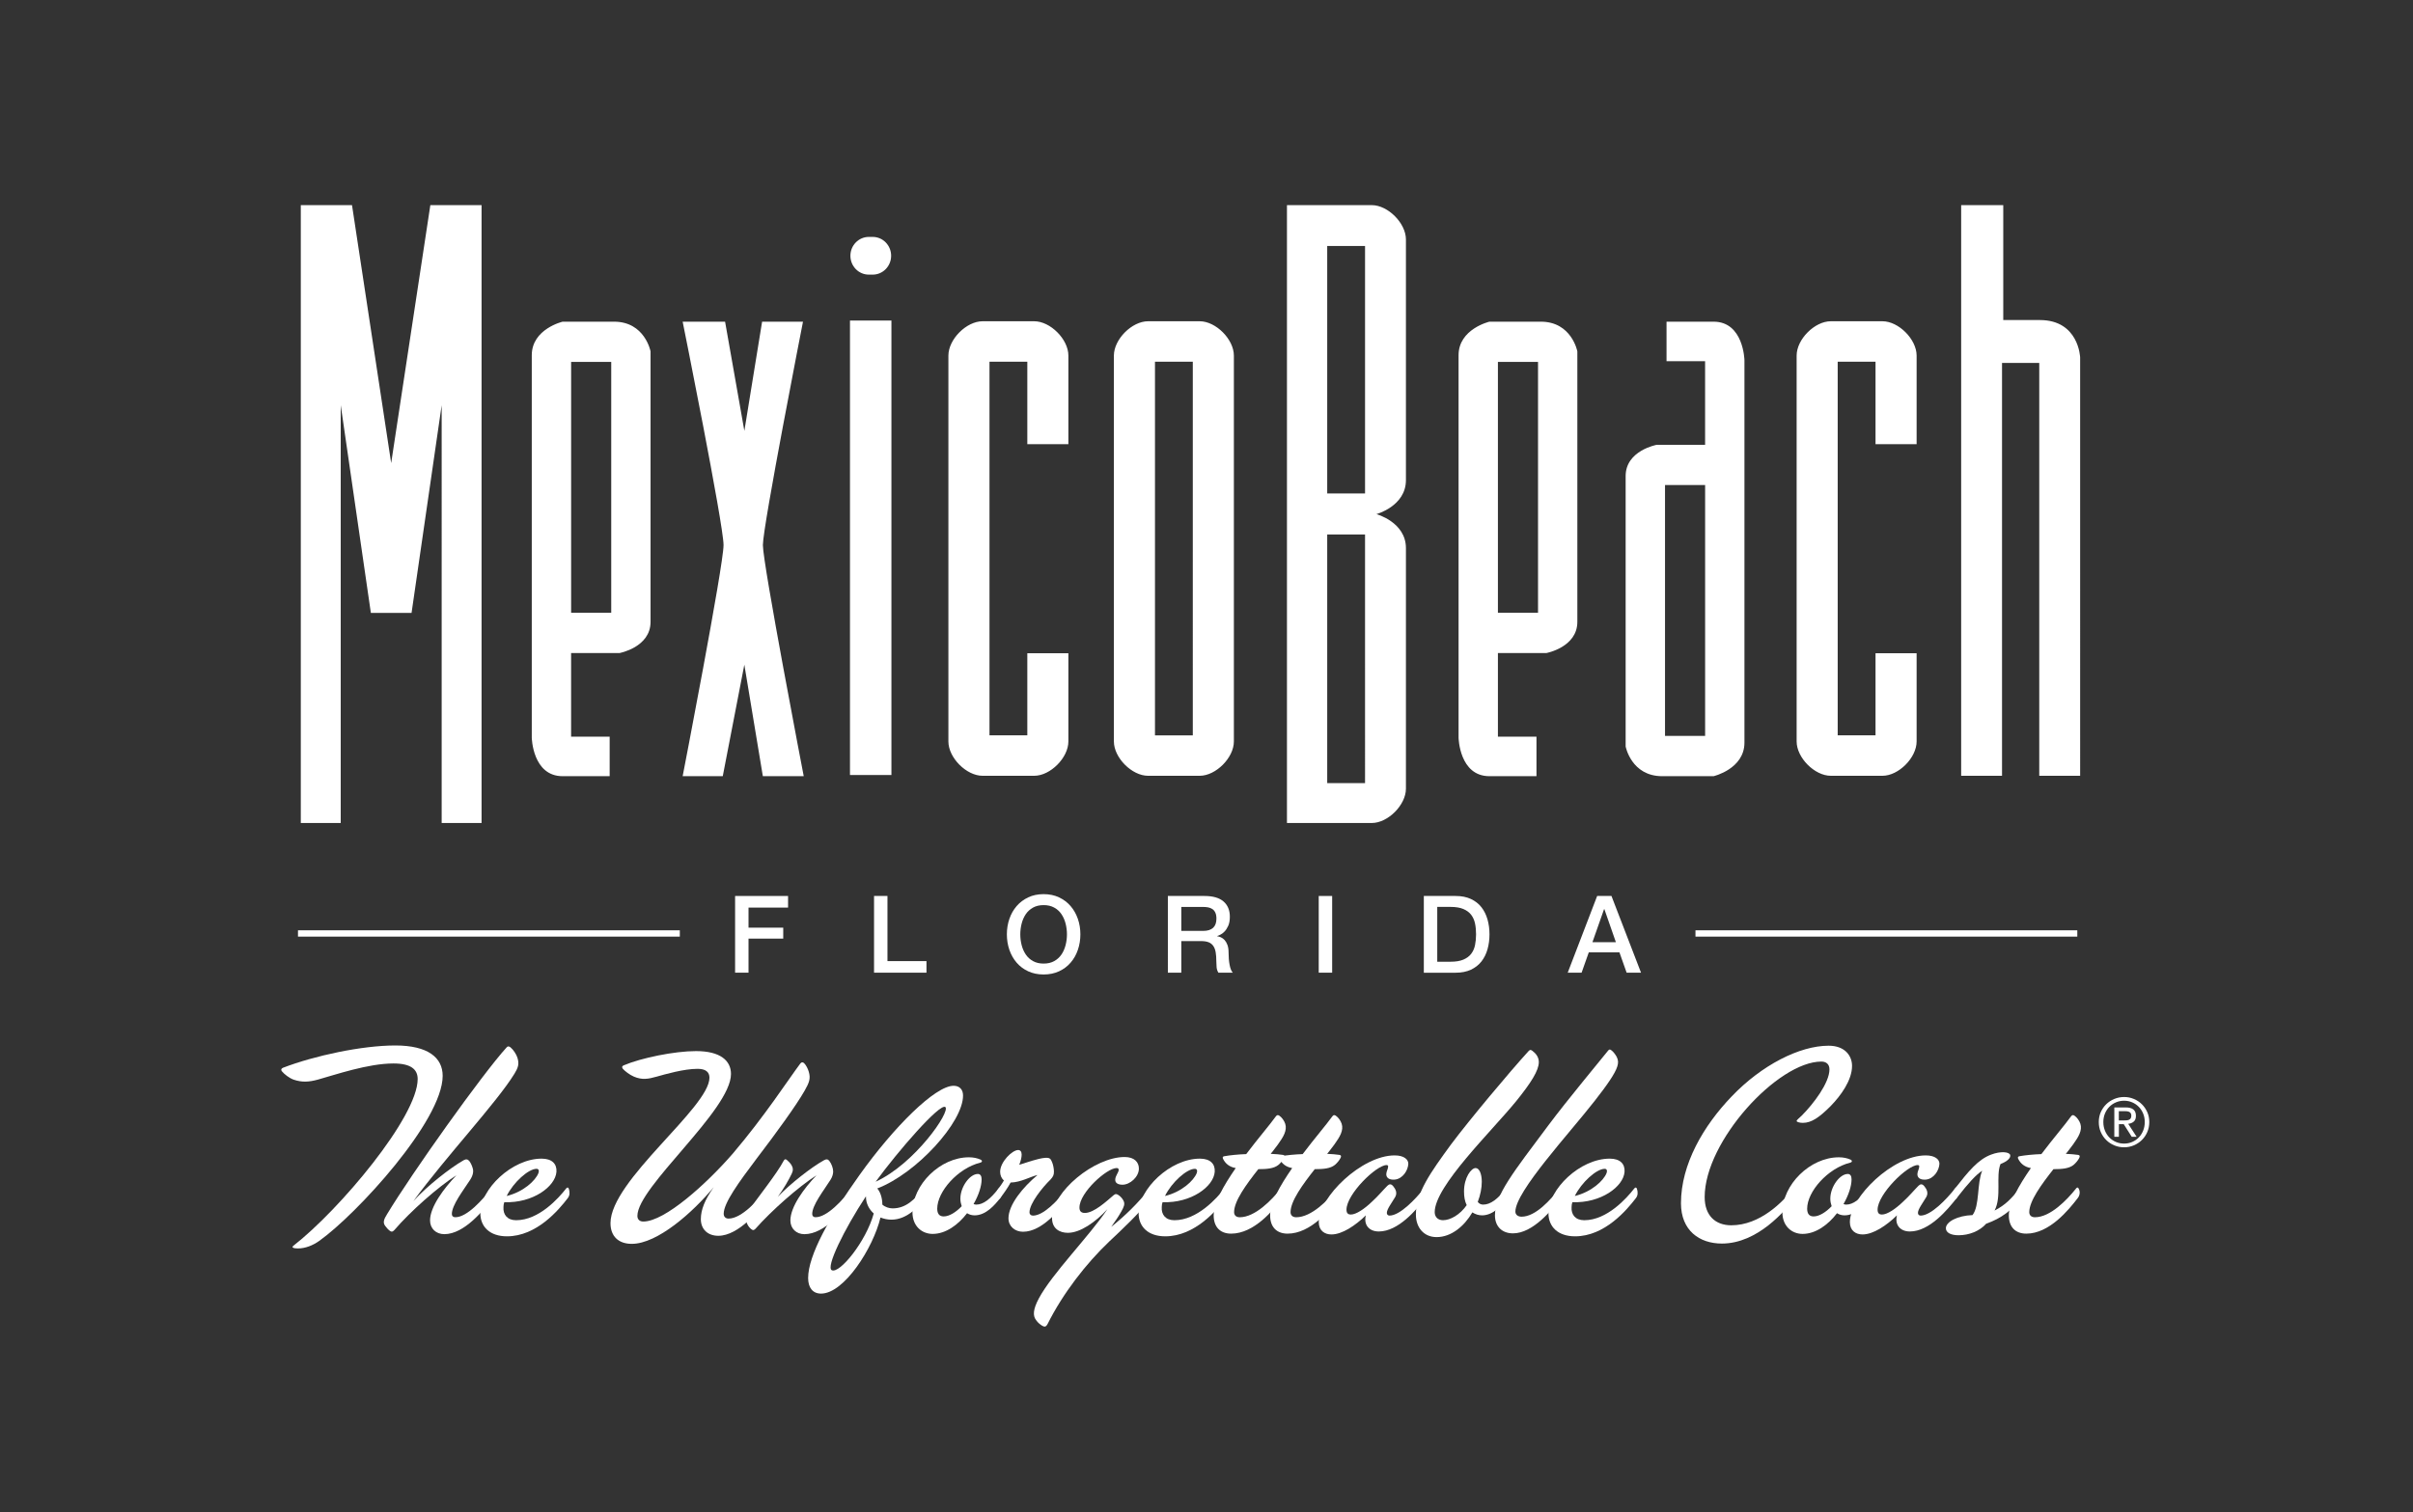<?xml version="1.0" encoding="utf-8"?>
<!-- Generator: Adobe Illustrator 24.3.0, SVG Export Plug-In . SVG Version: 6.00 Build 0)  -->
<svg version="1.1" id="Layer_1" xmlns="http://www.w3.org/2000/svg" xmlns:xlink="http://www.w3.org/1999/xlink" x="0px" y="0px"
	 viewBox="0 0 1080 677.01" style="enable-background:new 0 0 1080 677.01;" xml:space="preserve">
<rect x="0" y="0" width="1080" height="677.01" fill="#333333" stroke="none"/>
<style type="text/css">
	.st0{fill:#FFFFFF;}
</style>
<g>
	<rect x="133.37" y="416.51" class="st0" width="170.9" height="2.83"/>
	<rect x="758.85" y="416.51" class="st0" width="170.9" height="2.83"/>
	<path class="st0" d="M613.97,368.47h-37.96V91.84h37.96c7.24,0,15.29,8.09,15.29,15.36v107.83c-0.05,11.59-13.21,15.15-13.21,15.15
		s13.16,3.56,13.21,15.15v107.79C629.26,360.38,621.21,368.47,613.97,368.47 M594.03,239.3v111.31h16.93V239.3H594.03
		 M594.03,110.12v110.8h16.93v-110.8H594.03 M215.55,368.47h-17.87V181.4l-13.48,93.02h-18.21l-13.49-93.02v187.07h-17.87V91.84
		h22.92l17.53,115.49l17.53-115.49h22.93V368.47 M766.96,347.51c0,0-15.76,0-23.01,0c-13.81,0-16.35-13.29-16.35-13.29
		s0-111.74,0-121.1c0-11.44,13.93-13.98,13.93-13.98h21.63V161.7H745.9v-17.68c0,0,9.32,0,21.06,0c13.46,0,13.81,17.22,13.81,17.22
		v171.25C780.77,344.27,766.96,347.51,766.96,347.51 M745.22,217.16v112.32h17.95V217.16H745.22 M687.69,347.51c0,0-9.32,0-21.06,0
		c-13.47,0-13.81-17.22-13.81-17.22V159.04c0-11.78,13.81-15.02,13.81-15.02s15.76,0,23.01,0c13.81,0,16.34,13.29,16.34,13.29
		s0,111.74,0,121.1c0,11.43-13.92,13.98-13.92,13.98h-21.63v37.44h17.26V347.51 M670.43,162.04v112.32h17.95V162.04H670.43
		 M359.73,347.51h-18.3l-8.28-49.92l-9.66,49.92h-17.95c0,0,18.3-94.29,18.3-103.48c0-9.19-18.3-100.01-18.3-100.01h18.99
		l8.63,48.88l7.94-48.88h18.3c0,0-17.95,91.52-17.95,100.01C341.44,252.52,359.73,347.51,359.73,347.51 M272.88,347.51
		c0,0-9.32,0-21.06,0c-13.46,0-13.81-17.22-13.81-17.22V159.04c0-11.78,13.81-15.02,13.81-15.02s15.76,0,23.01,0
		c13.81,0,16.34,13.29,16.34,13.29s0,111.74,0,121.1c0,11.43-13.93,13.98-13.93,13.98h-21.63v37.44h17.26V347.51 M255.62,162.04
		v112.32h17.95V162.04H255.62 M931.02,347.33h-18.3V162.48h-16.66v184.84h-18.29V91.84h18.84v51.45h16.38
		c17.48,0,18.03,16.73,18.03,16.73V347.33 M842.54,347.33h-23.12c-7.24,0-15.29-8.09-15.29-15.36V159.19
		c0-7.27,8.06-15.36,15.29-15.36h23.12c7.24,0,15.29,8.09,15.29,15.36v39.67h-18.39v-36.93h-16.93v167.29h16.93v-36.75h18.39v39.49
		C857.83,339.24,849.78,347.33,842.54,347.33 M536.96,347.33h-23.12c-7.24,0-15.29-8.09-15.29-15.36V159.19
		c0-7.27,8.05-15.36,15.29-15.36h23.12c7.24,0,15.29,8.09,15.29,15.36v172.78C552.26,339.24,544.2,347.33,536.96,347.33
		 M516.94,161.94v167.29h16.93V161.94H516.94 M462.89,347.33h-23.12c-7.24,0-15.29-8.09-15.29-15.36V159.19
		c0-7.27,8.05-15.36,15.29-15.36h23.12c7.24,0,15.29,8.09,15.29,15.36v39.67h-18.38v-36.93h-16.93v167.29h16.93v-36.75h18.38v39.49
		C478.18,339.24,470.13,347.33,462.89,347.33 M398.98,346.99h-18.55V143.5h18.55V346.99 M390.62,122.95h-1.77
		c-4.55,0-8.23-3.78-8.23-8.44c0-4.66,3.69-8.44,8.23-8.44h1.77c4.54,0,8.23,3.78,8.23,8.44
		C398.85,119.17,395.16,122.95,390.62,122.95"/>
	<g>
		<g>
			<path class="st0" d="M939.36,502.34c0-1.58,0.3-3.06,0.9-4.42c0.6-1.36,1.42-2.55,2.45-3.55c1.03-1,2.24-1.79,3.61-2.36
				c1.37-0.57,2.83-0.86,4.38-0.86c1.52,0,2.97,0.28,4.34,0.86c1.37,0.57,2.57,1.36,3.59,2.36c1.02,1,1.83,2.19,2.44,3.55
				c0.6,1.36,0.9,2.84,0.9,4.42c0,1.62-0.3,3.12-0.9,4.5c-0.6,1.37-1.41,2.57-2.44,3.58c-1.02,1.01-2.22,1.8-3.59,2.38
				c-1.37,0.57-2.82,0.86-4.34,0.86c-1.54,0-3-0.28-4.38-0.86c-1.37-0.57-2.58-1.36-3.61-2.38c-1.03-1.01-1.85-2.2-2.45-3.58
				C939.66,505.46,939.36,503.96,939.36,502.34z M941.4,502.34c0,1.38,0.24,2.66,0.71,3.84c0.47,1.17,1.12,2.19,1.96,3.05
				c0.83,0.86,1.81,1.54,2.95,2.03c1.13,0.49,2.36,0.74,3.69,0.74c1.3,0,2.51-0.25,3.64-0.74c1.12-0.49,2.1-1.17,2.93-2.03
				s1.48-1.88,1.95-3.05c0.47-1.17,0.71-2.45,0.71-3.84c0-1.34-0.23-2.6-0.71-3.76c-0.47-1.16-1.12-2.17-1.95-3.02
				c-0.83-0.85-1.81-1.52-2.93-2.01c-1.12-0.49-2.34-0.74-3.64-0.74c-1.32,0-2.55,0.25-3.69,0.74c-1.13,0.49-2.11,1.16-2.95,2.01
				c-0.83,0.85-1.48,1.86-1.96,3.02C941.64,499.74,941.4,500.99,941.4,502.34z M946.31,495.81h5.08c1.56,0,2.72,0.31,3.47,0.93
				s1.13,1.56,1.13,2.83c0,1.19-0.33,2.05-0.99,2.6c-0.66,0.55-1.48,0.88-2.46,0.98l3.76,5.8h-2.19l-3.58-5.65h-2.16v5.65h-2.05
				V495.81z M948.35,501.64h2.13c0.44,0,0.87-0.01,1.29-0.04c0.42-0.03,0.79-0.12,1.11-0.25c0.32-0.14,0.58-0.36,0.77-0.65
				c0.19-0.29,0.28-0.7,0.28-1.22c0-0.44-0.09-0.79-0.25-1.05c-0.17-0.26-0.39-0.46-0.66-0.6c-0.27-0.14-0.58-0.23-0.93-0.28
				s-0.7-0.07-1.04-0.07h-2.71V501.64z"/>
		</g>
	</g>
	<g>
		<path class="st0" d="M186.94,483.11c0-4.33-3.01-6.98-10.83-6.98c-11.43,0-26,5.05-33.82,7.22c-3.97,1.08-7.1,1.32-10.95,0
			c-1.93-0.72-4.09-2.41-5.18-3.73c-0.48-0.6-0.36-1.2,0.48-1.56c14.08-5.42,35.39-9.99,50.31-9.99c14.56,0,21.18,5.42,21.18,13.6
			c0,20.1-38.52,61.99-55.25,73.9c-2.89,2.05-6.26,3.37-9.51,3.37c-1.81,0-3.13-0.36-2.05-1.2
			C151.91,541.72,186.94,500.08,186.94,483.11z"/>
		<path class="st0" d="M185.01,537.75c6.14-6.74,16.37-14.8,22.51-18.3c1.08-0.6,1.81-0.48,2.53,0.36c0.72,0.96,1.2,2.05,1.57,3.37
			c0.36,1.32,0.12,3.01-1.2,5.05c-3.13,4.82-8.18,11.31-8.18,15.29c0,0.96,0.6,1.45,1.56,1.45c5.3,0,12.28-7.95,16.13-12.88
			c0.48-0.6,0.96-0.6,1.2,0.12c0.48,1.45,0.48,3.01-0.48,4.21c-4.09,5.18-12.76,16.13-21.79,16.13c-3.73,0-6.38-2.53-6.38-6.14
			c0-6.14,6.26-14.44,11.8-20.22c-8.06,5.05-20.7,16.25-27.8,24.55c-0.84,0.84-1.2,0.84-1.93,0.36c-0.84-0.6-1.56-1.45-2.17-2.28
			c-1.08-1.45-0.6-2.89,0.84-5.18c11.19-18.53,42.61-62.71,53.56-74.74c0.48-0.6,1.08-0.48,1.69,0c1.32,1.08,2.65,3.13,3.13,4.69
			c0.84,2.77,0.36,4.33-1.32,7.1C222.2,493.82,199.82,517.53,185.01,537.75z"/>
		<path class="st0" d="M226.9,553.52c-7.7,0-11.91-4.33-11.91-10.35c0-10.71,14.08-24.43,27.44-24.43c4.69,0,6.86,2.41,6.62,5.9
			c-0.48,6.62-10.59,14.08-23.35,13.6c-0.24,0.72-0.36,1.45-0.36,2.17c-0.24,3.37,1.69,5.9,5.66,5.9c10.23,0,19.02-9.87,22.39-14.2
			c0.48-0.6,0.96-0.6,1.2,0.12c0.48,1.45,0.48,3.01-0.48,4.21C250.13,541.6,240.26,553.52,226.9,553.52z M240.98,525.23
			c0.36-0.96,0.24-1.93-0.84-1.93c-3.61,0-10.35,6.02-13.36,12.16C234.24,533.66,239.66,528.6,240.98,525.23z"/>
		<path class="st0" d="M323.91,543.41c0,1.32,0.84,2.17,2.17,2.17c5.9,0,13.36-8.42,17.33-13.48c0.48-0.6,0.84-0.6,1.2,0.12
			c0.48,1.45,0.36,3.01-0.48,4.21c-4.09,5.18-13.48,16.85-22.63,16.85c-4.82,0-7.82-3.01-7.82-7.46c0-4.09,1.69-8.54,5.78-14.32
			c-9.27,11.19-25.16,25.39-36.71,25.39c-5.9,0-9.51-3.37-9.51-9.27c0-19.14,44.29-51.76,44.29-65.12c0-2.53-1.69-3.97-5.3-3.97
			c-6.14,0-14.44,2.41-18.29,3.49s-6.5,1.57-10.23,0c-1.93-0.84-3.97-2.41-4.93-3.49c-0.48-0.6-0.48-1.2,0.36-1.56
			c7.95-3.37,22.87-6.38,32.38-6.38c10.95,0,15.65,4.33,15.65,10.23c0,16.25-41.89,50.55-41.89,63.55c0,1.56,0.96,2.53,2.65,2.53
			c9.63,0,28.28-16.85,40.08-30.45c14.32-16.85,24.8-33.1,30.21-40.32c0.48-0.6,1.08-0.72,1.69-0.12c0.96,0.96,1.69,2.53,2.05,3.73
			c0.96,3.13,0.24,4.93-1.81,8.55c-3.61,6.38-12.76,19.02-21.42,30.33C330.65,529.33,323.91,538.59,323.91,543.41z"/>
		<path class="st0" d="M360.02,552.56c-3.61,0-6.26-2.53-6.26-6.14c0-6.14,6.14-14.44,11.68-20.22
			c-7.94,5.05-20.1,15.77-27.32,23.95c-0.6,0.6-1.08,0.84-1.93,0.12c-1.32-1.08-2.29-2.89-2.29-4.57c0-1.32,0.6-2.65,1.69-4.33
			c3.49-5.18,12.15-15.89,15.16-21.67c0.48-0.84,0.84-0.84,1.45-0.36c0.72,0.6,1.56,1.45,2.05,2.28c0.72,1.2,0.84,2.41,0.12,3.85
			c-1.32,2.77-3.73,6.98-6.26,10.35c5.54-5.78,15.04-13.24,20.7-16.37c1.08-0.6,1.8-0.48,2.41,0.36c0.96,1.2,1.69,3.25,1.69,4.69
			c0,1.08-0.36,2.41-1.2,3.73c-3.13,4.93-8.18,11.31-8.18,15.29c0,0.96,0.6,1.45,1.45,1.45c5.3,0,12.16-7.7,16.25-12.88
			c0.48-0.6,0.84-0.48,1.08,0.12c0.6,1.56,0.48,3.01-0.36,4.21C377.95,541.6,369.16,552.56,360.02,552.56z"/>
		<path class="st0" d="M394.92,539.32c1.2,1.08,3.01,1.69,4.58,1.69c6.02,0,9.99-4.09,13.84-8.91c0.48-0.6,0.96-0.48,1.2,0.24
			c0.6,1.32,0.48,3.01-0.48,4.09c-2.29,3.01-7.7,9.63-15.05,9.63c-1.8,0-3.37-0.36-4.93-0.96c-3.25,13.6-16.25,34.06-26.6,34.06
			c-3.73,0-5.78-2.65-5.78-6.98c0-10.11,9.63-27.44,22.99-46.1c15.29-21.42,33.82-39.96,42.13-39.96c2.65,0,4.21,1.68,4.21,4.33
			c0.12,11.91-20.82,34.91-38.39,41.64C393.96,533.54,394.92,536.31,394.92,539.32z M387.58,535.83c0-0.12,0-0.12,0-0.24
			c-9.75,14.8-18.05,31.77-15.29,33.1c3.49,1.69,15.29-12.76,18.78-25.39C388.9,541.36,387.58,538.71,387.58,535.83z M423.09,495.62
			c-2.53-1.69-21.07,19.62-31.17,33.46C409.48,521.02,425.61,497.55,423.09,495.62z"/>
		<path class="st0" d="M436.21,544.13c-1.32,0-2.41-0.36-3.37-0.96c-3.97,5.18-9.51,9.27-15.41,9.27c-4.81,0-9.03-3.49-9.03-9.63
			c0-12.4,12.4-24.67,25.28-24.67c1.93,0,3.73,0.36,5.3,1.08c0.72,0.36,0.72,1.08-0.24,1.32c-10.11,2.53-19.26,13-19.26,20.58
			c0,2.17,0.84,3.49,2.89,3.49c2.53,0,5.54-1.93,8.07-4.57c-0.36-1.09-0.6-2.17-0.6-3.37c0-5.3,4.21-11.07,7.82-11.07
			c1.08,0,1.69,0.84,1.69,2.41c0,3.01-1.33,7.1-3.61,11.07c0.36,0.12,0.72,0.24,1.2,0.24c3.13,0,6.26-2.41,9.99-7.22
			c0.48-0.6,0.96-0.6,1.2,0.12c0.48,1.45,0.48,3.01-0.48,4.21C445.35,539.32,441.38,544.13,436.21,544.13z"/>
		<path class="st0" d="M457.87,551.47c-3.61,0-6.5-2.41-6.5-6.02c0-6.14,6.62-14.08,13-19.38c-3.25,0.72-7.34,3.25-12.04,3.37
			c-1.32,2.41-3.01,4.81-4.69,6.98c-0.48,0.6-0.96,0.6-1.2-0.12c-0.48-1.45-0.48-3.01,0.48-4.21c0.72-0.96,1.69-2.28,2.41-3.61
			c-1.08-0.84-1.69-2.29-1.69-3.85c0-4.45,5.42-9.75,8.07-9.75c0.96,0,1.56,0.72,1.56,2.05c0,1.2-0.36,2.77-1.08,4.57
			c2.77-0.84,8.31-2.89,11.68-3.13c2.05-0.12,2.41,0.48,3.01,1.93c0.48,1.08,0.84,3.01,0.84,4.21c0,1.56-0.36,2.29-1.56,3.61
			c-3.61,3.49-9.39,10.71-9.39,14.68c0,0.84,0.6,1.45,1.56,1.45c4.57,0,10.83-6.38,15.29-12.16c0.48-0.6,0.96-0.6,1.2,0.12
			c0.48,1.45,0.48,3.01-0.48,4.21C474.24,541.6,466.41,551.47,457.87,551.47z"/>
		<path class="st0" d="M496.38,555.93c-10.23,9.75-20.58,22.99-27.56,36.95c-0.6,1.09-1.2,1.33-2.29,0.72
			c-0.96-0.6-1.93-1.32-2.77-2.53c-1.56-1.93-1.44-4.81,1.2-9.75c5.9-11.07,22.51-27.8,30.69-39.96
			c-5.29,5.78-12.15,10.59-17.69,10.59c-3.61,0-7.1-1.8-7.1-6.62c0-11.8,19.02-27.32,32.5-27.32c4.45,0,6.38,2.41,6.38,5.18
			c0,3.73-3.97,7.22-7.34,7.22c-1.93,0-3.25-0.72-3.25-2.17c0-1.8,1.45-3.13,1.56-4.45c0-0.6-0.36-0.84-0.96-0.84
			c-4.34,0-16.61,10.95-16.61,17.69c0,1.57,0.72,2.41,2.41,2.41c4.09,0,9.63-5.18,12.88-7.95c0.84-0.72,1.45-0.6,2.41,0.12
			c0.84,0.6,1.56,1.45,2.04,2.41c0.72,1.45,0.12,2.77-0.96,4.69c-1.2,2.17-2.77,4.45-4.58,6.98c6.14-4.93,11.92-10.47,17.21-17.21
			c0.48-0.72,0.96-0.6,1.2,0.12c0.48,1.45,0.48,3.01-0.48,4.21C509.74,543.41,502.28,550.39,496.38,555.93z"/>
		<path class="st0" d="M521.54,553.52c-7.7,0-11.92-4.33-11.92-10.35c0-10.71,14.08-24.43,27.44-24.43c4.69,0,6.86,2.41,6.62,5.9
			c-0.48,6.62-10.59,14.08-23.35,13.6c-0.24,0.72-0.36,1.45-0.36,2.17c-0.24,3.37,1.69,5.9,5.66,5.9c10.23,0,19.02-9.87,22.39-14.2
			c0.48-0.6,0.96-0.6,1.2,0.12c0.48,1.45,0.48,3.01-0.48,4.21C544.77,541.6,534.9,553.52,521.54,553.52z M535.62,525.23
			c0.36-0.96,0.24-1.93-0.84-1.93c-3.61,0-10.35,6.02-13.36,12.16C528.88,533.66,534.29,528.6,535.62,525.23z"/>
		<path class="st0" d="M552.35,542.69c0,1.45,0.96,2.29,2.53,2.29c6.86,0,14.32-7.7,18.42-12.88c0.48-0.6,0.84-0.6,1.2,0.12
			c0.72,1.32,0.48,3.01-0.48,4.21c-3.97,5.18-12.64,15.89-22.99,15.89c-4.93,0-7.82-3.01-7.82-8.18c0-5.54,4.45-13.36,9.87-21.18
			c-2.77-0.48-4.58-1.93-5.66-4.09c-0.36-0.72-0.12-1.08,0.48-1.2c2.65-0.48,6.38-0.84,9.87-0.96c5.18-6.86,10.47-13,13.24-16.85
			c0.48-0.6,0.84-0.84,1.57-0.36c1.08,0.72,2.17,2.17,2.65,3.61c0.96,3.01-0.84,5.9-3.25,9.27c-1.56,2.17-3.25,4.21-3.25,4.21
			c2.17,0.12,4.09,0.24,5.54,0.48c0.72,0.12,0.84,0.6,0.48,1.32c-0.6,1.2-1.56,2.29-2.53,3.13c-2.04,1.69-5.3,1.93-9.03,1.93
			C557.77,530.29,552.35,537.75,552.35,542.69z"/>
		<path class="st0" d="M577.62,542.69c0,1.45,0.96,2.29,2.53,2.29c6.86,0,14.32-7.7,18.42-12.88c0.48-0.6,0.84-0.6,1.2,0.12
			c0.72,1.32,0.48,3.01-0.48,4.21c-3.97,5.18-12.64,15.89-22.99,15.89c-4.93,0-7.82-3.01-7.82-8.18c0-5.54,4.45-13.36,9.87-21.18
			c-2.77-0.48-4.58-1.93-5.66-4.09c-0.36-0.72-0.12-1.08,0.48-1.2c2.65-0.48,6.38-0.84,9.87-0.96c5.18-6.86,10.47-13,13.24-16.85
			c0.48-0.6,0.84-0.84,1.57-0.36c1.08,0.72,2.17,2.17,2.65,3.61c0.96,3.01-0.84,5.9-3.25,9.27c-1.56,2.17-3.25,4.21-3.25,4.21
			c2.17,0.12,4.09,0.24,5.54,0.48c0.72,0.12,0.84,0.6,0.48,1.32c-0.6,1.2-1.56,2.29-2.53,3.13c-2.04,1.69-5.3,1.93-9.03,1.93
			C583.04,530.29,577.62,537.75,577.62,542.69z"/>
		<path class="st0" d="M617.1,551.35c-4.34,0-6.86-3.01-5.78-7.22c-4.69,4.57-10.59,8.55-15.41,8.55c-3.01,0-5.66-1.69-5.66-5.54
			c0-11.2,19.26-29.85,33.94-29.85c4.21,0,6.14,1.81,6.14,3.73c-0.12,3.01-2.53,6.74-6.02,7.1c-2.77,0.24-3.85-0.96-3.85-2.41
			c0-1.2,0.84-2.41,0.84-3.49c0-0.36-0.24-0.6-0.72-0.6c-4.57,0-17.93,13-17.93,19.98c0,1.69,0.84,2.17,1.93,2.17
			c2.41,0,6.14-2.53,9.63-5.9c2.53-2.29,4.93-5.18,6.74-6.98c0.84-0.84,1.69-0.96,2.65,0.24c0.96,1.2,1.93,2.89,0.84,4.81
			c-1.56,2.65-3.73,5.42-3.73,7.1c0,0.72,0.48,1.2,1.2,1.2c4.58,0,11.55-7.22,15.41-12.16c0.48-0.6,0.72-0.6,1.08,0.12
			c0.72,1.32,0.48,3.01-0.36,4.21C633.95,541.6,625.89,551.35,617.1,551.35z"/>
		<path class="st0" d="M642.14,542.69c0,2.17,1.44,3.61,3.73,3.61c3.25,0,7.58-2.41,10.59-6.74c-0.84-1.69-1.2-3.73-1.2-6.14
			c0-6.26,3.25-10.47,5.18-10.47c1.69,0,2.77,2.65,2.77,6.14c0,2.77-0.6,5.9-1.8,9.03c0.6,0.84,1.56,1.2,2.41,1.2
			c3.25,0,6.5-2.41,10.23-7.22c0.48-0.6,0.96-0.6,1.2,0.12c0.48,1.45,0.48,3.01-0.48,4.21c-2.29,2.89-6.26,7.7-11.43,7.7
			c-1.57,0-3.01-0.48-4.34-1.33c-3.61,6.14-9.39,11.07-16.01,11.07c-5.66,0-9.27-4.21-9.27-10.11c0-9.75,6.62-18.9,15.65-31.29
			c8.19-10.95,26.12-32.38,34.79-41.89c0.72-0.72,0.96-0.6,1.69-0.12c1.56,1.2,2.89,2.77,2.89,5.06c0,3.73-3.49,9.27-10.11,17.45
			C667.54,506.58,642.14,531.01,642.14,542.69z"/>
		<path class="st0" d="M681.02,544.73c6.26,0,12.88-7.46,16.97-12.64c0.48-0.6,0.84-0.48,1.08,0.12c0.6,1.56,0.48,3.01-0.36,4.21
			c-4.09,5.18-12.52,15.77-21.54,15.77c-4.93,0-8.07-3.13-8.07-8.06c0-9.03,8.18-19.26,23.83-40.2
			c8.43-11.31,23.59-29.49,26.84-33.58c0.48-0.6,0.84-0.6,1.45-0.12c0.96,0.72,1.93,2.05,2.41,3.01c0.72,1.45,0.72,2.65,0.24,4.21
			c-0.96,3.13-4.45,8.18-10.11,15.41c-11.44,14.69-35.51,40.56-35.51,49.59C678.25,543.89,679.45,544.73,681.02,544.73z"/>
		<path class="st0" d="M704.97,553.52c-7.7,0-11.92-4.33-11.92-10.35c0-10.71,14.08-24.43,27.44-24.43c4.69,0,6.86,2.41,6.62,5.9
			c-0.48,6.62-10.59,14.08-23.35,13.6c-0.24,0.72-0.36,1.45-0.36,2.17c-0.24,3.37,1.69,5.9,5.66,5.9c10.23,0,19.02-9.87,22.39-14.2
			c0.48-0.6,0.96-0.6,1.2,0.12c0.48,1.45,0.48,3.01-0.48,4.21C728.19,541.6,718.32,553.52,704.97,553.52z M719.05,525.23
			c0.36-0.96,0.24-1.93-0.84-1.93c-3.61,0-10.35,6.02-13.36,12.16C712.31,533.66,717.72,528.6,719.05,525.23z"/>
		<path class="st0" d="M775.13,490.81c13.24-13.84,30.21-22.63,43.33-22.63c7.34,0,10.47,4.57,10.47,9.03
			c0,6.38-4.93,13.24-9.63,18.05c-5.06,5.06-8.55,7.46-12.4,7.46c-1.32,0-2.77-0.36-2.77-0.84s1.2-1.32,2.29-2.41
			c5.29-5.3,12.4-14.69,12.4-20.7c0-2.29-1.45-3.49-3.61-3.49c-19.5,0-52.24,35.63-52.24,60.66c0,8.31,4.81,12.64,11.91,12.64
			c12.88,0,23.11-10.47,27.8-16.49c0.48-0.6,0.84-0.6,1.08,0.12c0.6,1.45,0.48,3.01-0.36,4.21c-4.34,5.42-16.61,20.34-32.74,20.34
			c-10.11,0-18.3-5.9-18.3-18.06C752.38,521.26,762.38,504.05,775.13,490.81z"/>
		<path class="st0" d="M825.57,544.13c-1.32,0-2.41-0.36-3.37-0.96c-3.97,5.18-9.51,9.27-15.41,9.27c-4.81,0-9.03-3.49-9.03-9.63
			c0-12.4,12.4-24.67,25.28-24.67c1.93,0,3.73,0.36,5.3,1.08c0.72,0.36,0.72,1.08-0.24,1.32c-10.11,2.53-19.26,13-19.26,20.58
			c0,2.17,0.84,3.49,2.89,3.49c2.53,0,5.54-1.93,8.07-4.57c-0.36-1.09-0.6-2.17-0.6-3.37c0-5.3,4.21-11.07,7.82-11.07
			c1.08,0,1.69,0.84,1.69,2.41c0,3.01-1.33,7.1-3.61,11.07c0.36,0.12,0.72,0.24,1.2,0.24c3.13,0,6.26-2.41,9.99-7.22
			c0.48-0.6,0.96-0.6,1.2,0.12c0.48,1.45,0.48,3.01-0.48,4.21C834.71,539.32,830.74,544.13,825.57,544.13z"/>
		<path class="st0" d="M854.81,551.35c-4.34,0-6.86-3.01-5.78-7.22c-4.69,4.57-10.59,8.55-15.41,8.55c-3.01,0-5.66-1.69-5.66-5.54
			c0-11.2,19.26-29.85,33.94-29.85c4.21,0,6.14,1.81,6.14,3.73c-0.12,3.01-2.53,6.74-6.02,7.1c-2.77,0.24-3.85-0.96-3.85-2.41
			c0-1.2,0.84-2.41,0.84-3.49c0-0.36-0.24-0.6-0.72-0.6c-4.57,0-17.93,13-17.93,19.98c0,1.69,0.84,2.17,1.93,2.17
			c2.41,0,6.14-2.53,9.63-5.9c2.53-2.29,4.93-5.18,6.74-6.98c0.84-0.84,1.69-0.96,2.65,0.24c0.96,1.2,1.93,2.89,0.84,4.81
			c-1.56,2.65-3.73,5.42-3.73,7.1c0,0.72,0.48,1.2,1.2,1.2c4.58,0,11.55-7.22,15.41-12.16c0.48-0.6,0.72-0.6,1.08,0.12
			c0.72,1.32,0.48,3.01-0.36,4.21C871.66,541.6,863.6,551.35,854.81,551.35z"/>
		<path class="st0" d="M888.99,547.86c-3.01,3.37-7.7,5.18-12.4,5.18c-3.49,0-5.66-1.2-5.66-3.13c0-2.89,5.18-5.66,11.92-5.9
			c3.25-4.21,1.93-14.2,4.33-19.86c-2.89,1.93-5.9,5.18-11.44,12.28c-0.48,0.6-0.84,0.6-1.2-0.12c-0.48-1.45-0.48-3.01,0.48-4.21
			c6.02-7.7,10.35-13,16.13-15.16c4.45-1.69,8.07-1.2,8.55,0.12c0.36,1.32-1.2,2.89-4.33,4.09c-2.17,5.42,0.6,14.69-2.65,20.82
			c4.93-2.53,7.46-5.29,11.19-9.87c0.48-0.6,0.84-0.48,1.08,0.12c0.6,1.56,0.6,3.01-0.36,4.21
			C900.55,541.72,895.85,545.46,888.99,547.86z"/>
		<path class="st0" d="M908.25,542.69c0,1.45,0.96,2.29,2.53,2.29c6.86,0,14.32-7.7,18.42-12.88c0.48-0.6,0.84-0.6,1.2,0.12
			c0.72,1.32,0.48,3.01-0.48,4.21c-3.97,5.18-12.64,15.89-22.99,15.89c-4.93,0-7.82-3.01-7.82-8.18c0-5.54,4.45-13.36,9.87-21.18
			c-2.77-0.48-4.58-1.93-5.66-4.09c-0.36-0.72-0.12-1.08,0.48-1.2c2.65-0.48,6.38-0.84,9.87-0.96c5.18-6.86,10.47-13,13.24-16.85
			c0.48-0.6,0.84-0.84,1.56-0.36c1.08,0.72,2.17,2.17,2.65,3.61c0.96,3.01-0.84,5.9-3.25,9.27c-1.56,2.17-3.25,4.21-3.25,4.21
			c2.17,0.12,4.09,0.24,5.54,0.48c0.72,0.12,0.84,0.6,0.48,1.32c-0.6,1.2-1.56,2.29-2.53,3.13c-2.04,1.69-5.3,1.93-9.03,1.93
			C913.67,530.29,908.25,537.75,908.25,542.69z"/>
	</g>
	<g>
		<path class="st0" d="M329.01,401.14h23.71v5.2h-17.7v8.99h15.54v4.9h-15.54v15.25h-6.01V401.14z"/>
		<path class="st0" d="M391.2,401.14h6.01v29.15h17.46v5.19H391.2V401.14z"/>
		<path class="st0" d="M467.1,400.32c2.56,0,4.87,0.48,6.9,1.44c2.04,0.96,3.76,2.26,5.17,3.9c1.41,1.64,2.49,3.54,3.25,5.72
			c0.75,2.18,1.13,4.49,1.13,6.93c0,2.47-0.38,4.79-1.13,6.97c-0.75,2.18-1.83,4.09-3.25,5.72c-1.41,1.64-3.13,2.93-5.17,3.87
			c-2.04,0.94-4.34,1.42-6.9,1.42c-2.57,0-4.87-0.48-6.9-1.42c-2.04-0.94-3.76-2.24-5.17-3.87c-1.41-1.64-2.49-3.54-3.25-5.72
			c-0.75-2.18-1.13-4.5-1.13-6.97c0-2.44,0.38-4.74,1.13-6.93c0.75-2.18,1.84-4.09,3.25-5.72c1.41-1.64,3.14-2.93,5.17-3.9
			C462.23,400.8,464.53,400.32,467.1,400.32z M467.1,405.23c-1.83,0-3.41,0.37-4.74,1.11s-2.41,1.72-3.25,2.96
			c-0.83,1.24-1.45,2.64-1.85,4.21c-0.4,1.57-0.6,3.17-0.6,4.81c0,1.64,0.2,3.24,0.6,4.81c0.4,1.57,1.02,2.97,1.85,4.21
			c0.83,1.24,1.91,2.22,3.25,2.96c1.33,0.74,2.91,1.11,4.74,1.11c1.83,0,3.41-0.37,4.74-1.11c1.33-0.74,2.41-1.72,3.25-2.96
			c0.83-1.24,1.45-2.64,1.85-4.21c0.4-1.57,0.6-3.17,0.6-4.81c0-1.64-0.2-3.24-0.6-4.81c-0.4-1.57-1.02-2.97-1.85-4.21
			c-0.83-1.24-1.92-2.22-3.25-2.96C470.51,405.6,468.92,405.23,467.1,405.23z"/>
		<path class="st0" d="M522.7,401.14h16.4c3.78,0,6.62,0.82,8.51,2.45c1.89,1.64,2.84,3.91,2.84,6.83c0,1.64-0.24,2.99-0.72,4.06
			c-0.48,1.07-1.04,1.94-1.68,2.6c-0.64,0.66-1.28,1.13-1.9,1.42c-0.62,0.29-1.08,0.48-1.37,0.58v0.09
			c0.51,0.07,1.07,0.23,1.66,0.48c0.59,0.26,1.14,0.67,1.66,1.22c0.51,0.56,0.94,1.29,1.27,2.19c0.34,0.9,0.51,2.02,0.51,3.37
			c0,2.02,0.15,3.86,0.46,5.51c0.3,1.65,0.78,2.83,1.42,3.54h-6.44c-0.45-0.74-0.72-1.56-0.8-2.45c-0.08-0.9-0.12-1.76-0.12-2.6
			c0-1.57-0.1-2.93-0.29-4.06c-0.19-1.14-0.54-2.08-1.06-2.84c-0.51-0.75-1.21-1.31-2.09-1.66c-0.88-0.35-2.01-0.53-3.39-0.53h-8.85
			v14.14h-6.01V401.14z M528.71,416.77h9.86c1.93,0,3.38-0.46,4.38-1.37c0.99-0.91,1.49-2.29,1.49-4.11c0-1.09-0.16-1.98-0.48-2.67
			c-0.32-0.69-0.76-1.23-1.32-1.61c-0.56-0.38-1.2-0.64-1.92-0.77c-0.72-0.13-1.47-0.19-2.24-0.19h-9.76V416.77z"/>
		<path class="st0" d="M590.23,401.14h6.01v34.34h-6.01V401.14z"/>
		<path class="st0" d="M637.27,401.14h14.24c2.63,0,4.9,0.45,6.83,1.35c1.92,0.9,3.5,2.12,4.71,3.68c1.22,1.56,2.12,3.37,2.72,5.46
			c0.59,2.09,0.89,4.31,0.89,6.69c0,2.37-0.3,4.6-0.89,6.69s-1.5,3.9-2.72,5.46c-1.22,1.56-2.79,2.78-4.71,3.68
			c-1.93,0.9-4.2,1.35-6.83,1.35h-14.24V401.14z M643.28,430.58h5.92c2.34,0,4.26-0.31,5.75-0.94c1.49-0.63,2.66-1.49,3.51-2.6
			c0.85-1.11,1.43-2.41,1.73-3.9c0.3-1.49,0.46-3.1,0.46-4.84c0-1.73-0.15-3.34-0.46-4.83c-0.31-1.49-0.88-2.79-1.73-3.9
			c-0.85-1.11-2.02-1.97-3.51-2.6c-1.49-0.63-3.41-0.94-5.75-0.94h-5.92V430.58z"/>
		<path class="st0" d="M714.85,401.14h6.4l13.23,34.34h-6.44l-3.22-9.09H711.1l-3.22,9.09h-6.21L714.85,401.14z M712.74,421.82
			h10.49l-5.15-14.77h-0.14L712.74,421.82z"/>
	</g>
</g>
</svg>

